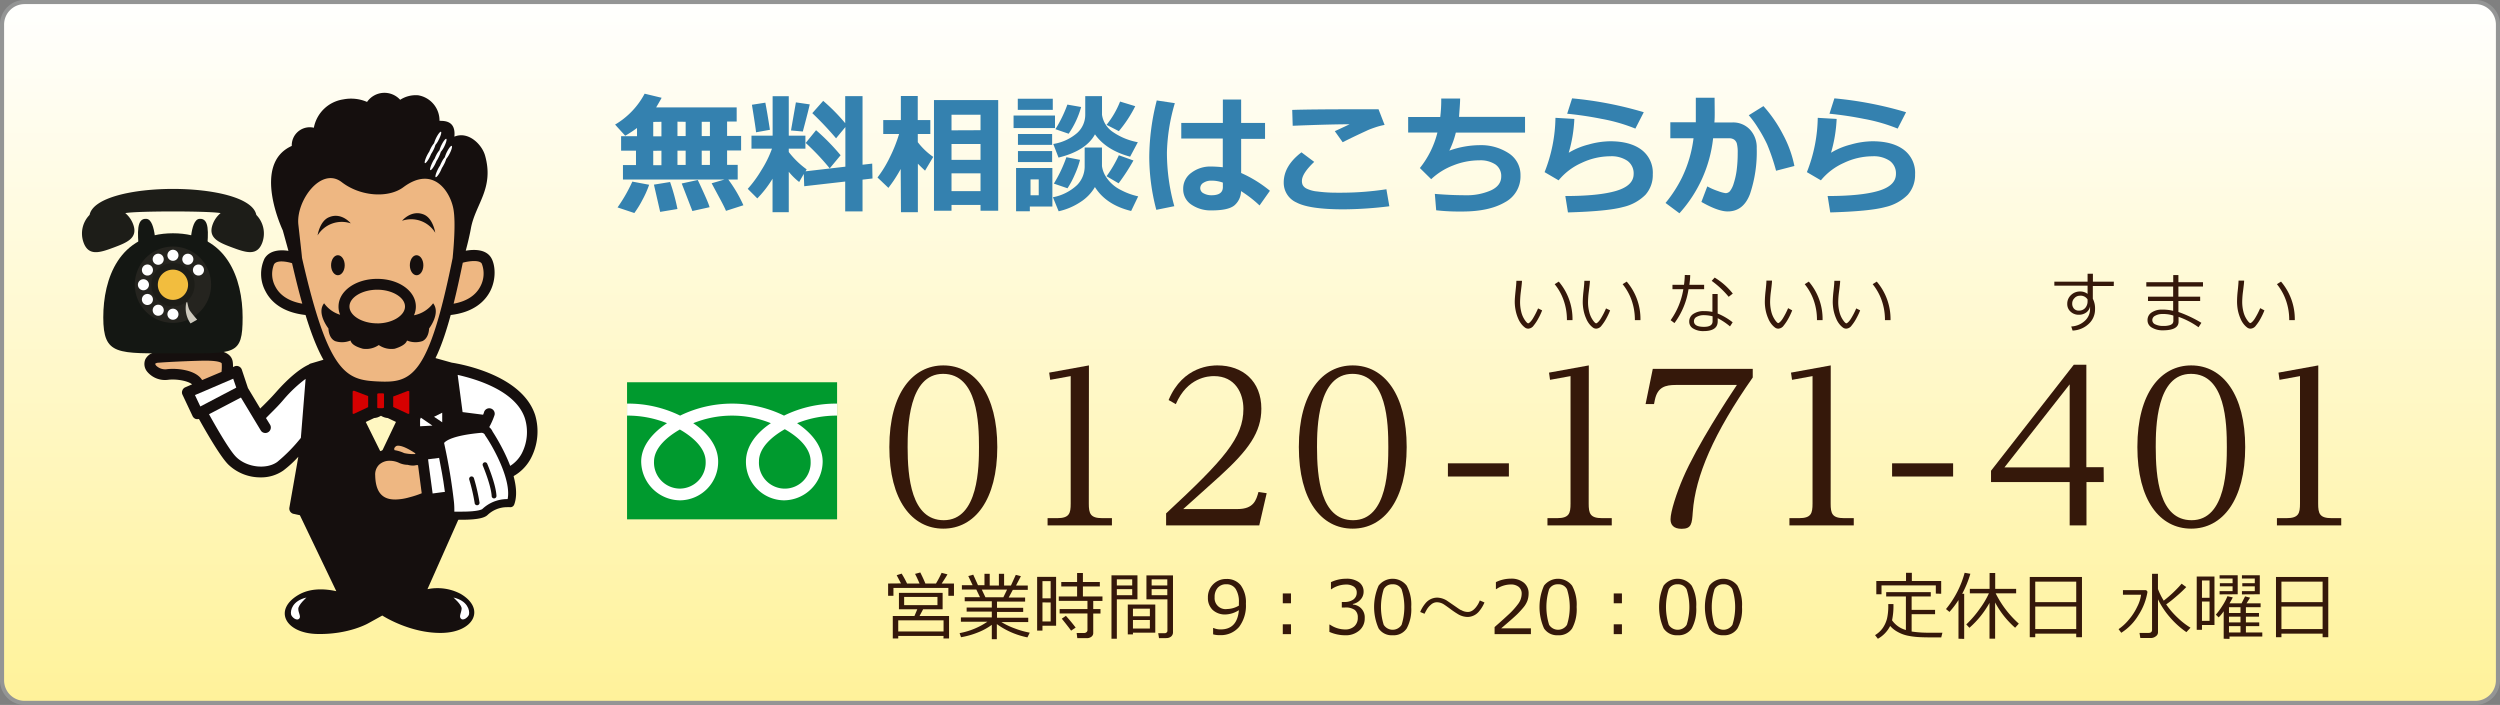 <svg xmlns="http://www.w3.org/2000/svg" xmlns:xlink="http://www.w3.org/1999/xlink" width="610" height="172" viewBox="0 0 610 172"><rect x="0" y="0" width="610" height="172" fill="#808080" stroke="none"/><defs><style>.cls-1{fill:url(#linear-gradient);}.cls-2{fill:#949595;}.cls-3{fill:#3481af;}.cls-4{fill:#fff;}.cls-5{fill:none;}.cls-6{fill:#150f0e;}.cls-7{fill:#eeb782;}.cls-8{fill:#710022;}.cls-9{fill:#d60000;}.cls-10{fill:#141713;}.cls-11{fill:#25241f;}.cls-12{fill:#1d1d18;}.cls-13{fill:#f2bd3e;}.cls-14{fill:#cdc9bd;}.cls-15{fill:#35180a;}.cls-16{fill:#009a2e;}</style><linearGradient id="linear-gradient" x1="305" y1="170.7" x2="305" y2="-0.48" gradientUnits="userSpaceOnUse"><stop offset="0" stop-color="#fff29a"/><stop offset="1" stop-color="#fff"/></linearGradient></defs><g id="レイヤー_1" data-name="レイヤー 1"><rect class="cls-1" x="0.5" y="0.5" width="609" height="171" rx="5.5"/><path class="cls-2" d="M604,1a5,5,0,0,1,5,5V166a5,5,0,0,1-5,5H6a5,5,0,0,1-5-5V6A5,5,0,0,1,6,1H604m0-1H6A6,6,0,0,0,0,6V166a6,6,0,0,0,6,6H604a6,6,0,0,0,6-6V6a6,6,0,0,0-6-6Z"/><path class="cls-3" d="M181.39,50.08l-4.25,1.37c-.29-.71-.87-1.86-1.75-3.47l-1.75-3.26,3.16-.92H152V40.28h3.18V36.77h-3.63V33.23h3.88v-2a27.83,27.83,0,0,1-2.88,1.89l-2.47-2.72a19.19,19.19,0,0,0,7.21-7.54l4.15,1c-.29.54-.74,1.33-1.34,2.35h19.65v3.45h-2.34v3.51h3.42v3.54h-3.42v3.51H180V43.8H177.7A33.26,33.26,0,0,1,181.39,50.08Zm-23-5a23.84,23.84,0,0,1-1.61,3.64,24.61,24.61,0,0,1-2,3.26l-4.1-1.37a38,38,0,0,0,3.61-6.3Zm1-15.33v3.51h2V29.72Zm0,7.05v3.51h2V36.77ZM165.3,51l-4.22.7-1.52-6.65,3.94-.64A50,50,0,0,1,165.3,51Zm0-21.31v3.51h2V29.72Zm0,10.56h2V36.77h-2Zm7.87,10.3-4.23.94-2.6-6.72,3.91-.85c.32.63.84,1.75,1.57,3.37S173,50,173.14,50.58Zm-1.95-17.35h2V29.72h-2Zm0,7.05h2V36.77h-2Z"/><path class="cls-3" d="M188.5,43.61a26.39,26.39,0,0,1-3.72,4.8l-2.33-2.33a29.09,29.09,0,0,0,3.3-4.51,26.17,26.17,0,0,0,2.61-5.29h-5V33.11h5.16V23.48h3.94v9.63h4.06v3.17h-4.06v.81a20.82,20.82,0,0,0,4.37,4.24l-.28.47,9.72-1.13V31L204,33.75a79.13,79.13,0,0,0-5.8-6.14l2.66-3a45.67,45.67,0,0,1,5.37,5.45V23.45h4.23V40.19l2.36-.27.07,3.63-2.43.28v7.75h-4.23V44.3l-10,1.14-.11-3L195,44.41a15.49,15.49,0,0,1-2.54-2.5v9.86H188.5Zm-.64-11.94-3.39.61q0-.55-1-6.72l3.27-.51Q187.22,27.48,187.86,31.67Zm9.72-6.2c-.27,1.21-.84,3.42-1.69,6.62L193,31.83l1.2-6.85Zm7.53,12.41-2.66,3.2a58,58,0,0,0-5.86-6.2l2.53-3.11A52.56,52.56,0,0,1,205.11,37.88Z"/><path class="cls-3" d="M219.77,41.23a33.55,33.55,0,0,1-3,4.61l-2.66-2.53a28.13,28.13,0,0,0,3-4.91,35.76,35.76,0,0,0,2.27-5.71h-3.87V29.3h4.3V23.42h4.12V29.3H227v3.39h-3.06v2a16.6,16.6,0,0,0,3.77,3.59l-2,3.36c-.68-.63-1.26-1.2-1.75-1.7V51.77h-4.12ZM239.25,50h-7.08v1.42h-4.28v-27h15.67v27h-4.31Zm0-18.23V28h-7.08V31.8ZM232.17,39h7.08V35.13h-7.08Zm0,7.64h7.08V42.3h-7.08Z"/><path class="cls-3" d="M257.42,31.25H247.31V28.19h10.11Zm-.64,19.14h-5.5v1.16h-3.36V41h8.86Zm.1-23.58h-8.54V24.09h8.54Zm-.16,8.53h-8.34V32.69h8.34Zm0,4.21h-8.34V36.86h8.34Zm-3.27,8.09V43.77h-2v3.87Zm13.71-2a10.83,10.83,0,0,1-3.62,3.71,15.78,15.78,0,0,1-5.23,2.2l-1.4-3.42a11.83,11.83,0,0,0,5.92-3,6.47,6.47,0,0,0,1.83-4.54V36h4.22v4.52a6.52,6.52,0,0,0,1.28,3.05,9,9,0,0,0,3.39,2.82,16.49,16.49,0,0,0,4.17,1.52L276,51.48Q269.91,50,267.16,45.64Zm0-12.84q-2.18,4-8.88,5.65L257,35.13a11.7,11.7,0,0,0,5.8-2.66,6,6,0,0,0,2-4.52v-4.5h4.09V28a6.11,6.11,0,0,0,2.65,4.2,15.64,15.64,0,0,0,6.09,2.5l-1.88,3.53Q269.91,36.64,267.19,32.8ZM263.53,39a22.33,22.33,0,0,1-1.3,3.64,21.06,21.06,0,0,1-1.76,3.3l-3.33-1.14a32.9,32.9,0,0,0,3.06-6.44Zm.27-12.89a21.75,21.75,0,0,1-3.05,6.52l-3.23-1.11a31.07,31.07,0,0,0,2.92-6Zm13.2-.2A30.64,30.64,0,0,1,273,32l-3-1.54a21.71,21.71,0,0,0,3.3-5.68Zm-.44,13.25a49.75,49.75,0,0,1-3.62,5.57L270,43a30.35,30.35,0,0,0,3-5.12Z"/><path class="cls-3" d="M286.66,25.17a46.34,46.34,0,0,0-1.93,12,48.88,48.88,0,0,0,1.8,13.14l-4.39.89a51,51,0,0,1-1.72-12.92,56.52,56.52,0,0,1,1.83-13.77Zm23.2,21.38-2.53,3.58a29,29,0,0,0-4.52-3.5,4.64,4.64,0,0,1-1.65,3.51q-1.49,1.2-5.54,1.2a8.35,8.35,0,0,1-4.92-1.41,4.46,4.46,0,0,1-2-3.84,4.73,4.73,0,0,1,2-3.94,7.63,7.63,0,0,1,4.76-1.52,27.66,27.66,0,0,1,2.9.18v-7H288.23V30h10.15V24.28h4.46V30h5.83v3.88h-5.83v8.33A30.32,30.32,0,0,1,309.86,46.55Zm-11.48-.89v-1.1a8,8,0,0,0-2.9-.48,3.35,3.35,0,0,0-1.82.51,1.52,1.52,0,0,0-.8,1.32,1.4,1.4,0,0,0,.83,1.27,3.85,3.85,0,0,0,1.93.46Q298.38,47.64,298.38,45.66Z"/><path class="cls-3" d="M339,50.33a94.47,94.47,0,0,1-11.19.75q-8.29,0-11.44-1.66a5.26,5.26,0,0,1-3.14-4.89c0-2.72,1.45-5.17,4.33-7.36l3.11,2.33c-2,1.89-3,3.43-3,4.64a2.35,2.35,0,0,0,.19,1,2.17,2.17,0,0,0,.91.86,7.54,7.54,0,0,0,2.65.72,35.55,35.55,0,0,0,4.88.3h1.14a74.11,74.11,0,0,0,10.84-.84Zm-1.16-19.85a16.92,16.92,0,0,0-2.26.59c-.82.28-1.5.53-2,.77S331,33,327.61,34.7L325.69,32c.39-.16,1.6-.73,3.62-1.68q-4.62,0-13.89.37l-.12-3.87q4.43-.16,16.9-.16l4.16,0Z"/><path class="cls-3" d="M372.11,32.36H355.22a22,22,0,0,1-1.58,4.39A22.62,22.62,0,0,1,361,35.42a12.37,12.37,0,0,1,7.17,2A6.27,6.27,0,0,1,371,42.83a7.13,7.13,0,0,1-3.85,6.55q-3.86,2.23-10.38,2.23h-1.34a47.81,47.81,0,0,1-5-.3l-.33-4q4,.33,7.45.33a14.59,14.59,0,0,0,6.22-1.18c1.69-.78,2.53-1.92,2.53-3.4a3.4,3.4,0,0,0-1.43-2.94,6.7,6.7,0,0,0-3.94-1,17.19,17.19,0,0,0-6.34,1.24,16.39,16.39,0,0,0-5.38,3.36L346.45,41a22.56,22.56,0,0,0,4.28-8.66h-7.14V28.55h7.83a33.94,33.94,0,0,0,.24-4.5l4.61,0c0,1-.12,2.5-.27,4.47h16.11Z"/><path class="cls-3" d="M382.58,51.83l-.64-4q8.16,0,12.41-1.26t4.26-4.12a3.76,3.76,0,0,0-1.52-3.21,6.93,6.93,0,0,0-4.17-1.11,16.46,16.46,0,0,0-7,1.61A15.33,15.33,0,0,0,380.3,44l-3.42-2a37.22,37.22,0,0,0,2.65-13.25l4.61.27a34.61,34.61,0,0,1-1.37,8.25,17.7,17.7,0,0,1,4.82-2,20,20,0,0,1,5.29-.8q4.88,0,7.64,2.07a7,7,0,0,1,2.76,6,7.23,7.23,0,0,1-1.8,5A11.25,11.25,0,0,1,396,50.52Q392.22,51.56,382.58,51.83Zm18.5-24.45-2.05,4A41.63,41.63,0,0,0,390.77,29a84.21,84.21,0,0,0-8.38-1.25l1.2-3.75A89.88,89.88,0,0,1,401.08,27.38Z"/><path class="cls-3" d="M418.39,27.5c0,.66,0,1.45-.08,2.38h4.33A5.62,5.62,0,0,1,427,31.63a6.32,6.32,0,0,1,1.64,4.51A32.14,32.14,0,0,1,427,47.33q-1.61,4.26-5.45,4.26-2.34,0-6.41-2.32l1.44-3.79a15.31,15.31,0,0,0,2.64,1.15,8.6,8.6,0,0,0,1.82.5,1.42,1.42,0,0,0,1.05-.47,5.6,5.6,0,0,0,.93-1.89,18.1,18.1,0,0,0,.73-3.26A32.9,32.9,0,0,0,424,37.3a8.69,8.69,0,0,0-.2-2.24,1.8,1.8,0,0,0-.68-1,2.08,2.08,0,0,0-1.18-.32H418a32.54,32.54,0,0,1-8.22,18.3l-3.39-2.52a31.84,31.84,0,0,0,4-6.17,30.5,30.5,0,0,0,2.83-9.61h-5.66v-3.9h6.22v-6h4.58Zm19.45,13-4.48,1.16a49.94,49.94,0,0,0-2.19-6.46,34.25,34.25,0,0,0-2.22-4,23.46,23.46,0,0,0-2.25-3.08l3.58-2.23a32.8,32.8,0,0,1,4.81,7A27.52,27.52,0,0,1,437.84,40.53Z"/><path class="cls-3" d="M446.58,51.83l-.64-4q8.16,0,12.41-1.26t4.26-4.12a3.76,3.76,0,0,0-1.52-3.21,6.93,6.93,0,0,0-4.17-1.11,16.46,16.46,0,0,0-7,1.61A15.33,15.33,0,0,0,444.3,44l-3.42-2a37.22,37.22,0,0,0,2.65-13.25l4.61.27a34.61,34.61,0,0,1-1.37,8.25,17.7,17.7,0,0,1,4.82-2,20,20,0,0,1,5.29-.8q4.88,0,7.64,2.07a7,7,0,0,1,2.76,6,7.23,7.23,0,0,1-1.8,5A11.25,11.25,0,0,1,460,50.52Q456.22,51.56,446.58,51.83Zm18.5-24.45-2.05,4A41.63,41.63,0,0,0,454.77,29a84.21,84.21,0,0,0-8.38-1.25l1.2-3.75A89.88,89.88,0,0,1,465.08,27.38Z"/><path class="cls-4" d="M109.68,89.75s16.54,2.25,19.63,12c1.55,4.83.11,12.43-6.91,14.28s-3.22,2.09-12.91,1.08l-1.59-5.91h0l1,0"/><polygon class="cls-5" points="113.2 103.28 113.5 105.68 116.03 103.66 113.2 103.28"/><path class="cls-5" d="M92.31,119.27c.76,0,1.51,0,2.25,0-.48-.84-.93-1.64-1.33-2.36C93,117.65,92.66,118.44,92.31,119.27Z"/><path class="cls-5" d="M111.63,91.47l1.2,9.08,5,.64a3.82,3.82,0,0,0,.21-.53,1.33,1.33,0,0,1,2.6.58,17.31,17.31,0,0,1-1.92,4c-.84,1.49-2.79,2.76-4.76,3.76l1,7.28a6.47,6.47,0,0,0,3.4-.42c.81-.27,1.92-.65,3.75-1.13a8.09,8.09,0,0,0,5.22-4,11.34,11.34,0,0,0,.77-8.57C125.86,95.29,116,92.42,111.63,91.47Z"/><path class="cls-6" d="M130.59,101.32c-3.1-9.68-17.72-12.43-20.35-12.83l-4.85-1.36a1.33,1.33,0,0,0-1.57.69L93,110.54,81.86,88.06a1.31,1.31,0,0,0-1.56-.69L75.81,88.7a1,1,0,0,0-.44.25c-2.21,1-5,3.31-8.05,6.77-1.2,1.36-2.12,2.27-2.93,3.08-.29.29-.59.56-.89.88l-3-5L59,90.18a1.34,1.34,0,0,0-.73-.78,1.27,1.27,0,0,0-1.06,0l-.36.16a7.5,7.5,0,0,0-.06-1.26c-.41-2.94-4.59-2.93-6.62-2.93H50c-1.9,0-8.42.29-11.53.54a3.29,3.29,0,0,0-3,1.75,2.93,2.93,0,0,0,.42,3,5.66,5.66,0,0,0,5.22,2c2-.22,4.73.26,5.76,1.12l-1.64.71a1.33,1.33,0,0,0-.73.76,1.28,1.28,0,0,0,0,1l2.49,5.28a1.38,1.38,0,0,0,.78.7,1.68,1.68,0,0,0,.77,0c1.47,2.63,5.12,9.08,7.16,11.11a11.25,11.25,0,0,0,7.87,3.14,9.44,9.44,0,0,0,5.53-1.65,27.49,27.49,0,0,0,3.69-3.38l-2.18,12.41a1.33,1.33,0,0,0,1,1.52c.08,0,.66.15,1.56.33l8.89,18.54c-2.92-.64-6.37-.77-9.22.89-6.21,3.64-3.29,9.37,4.53,9.55s12.62-2.68,12.62-2.68l3.29-1.82s6.73,4.4,14.56,4.24,10.73-5.92,4.53-9.54a12.1,12.1,0,0,0-8.07-1.13l8-18c1.44-.43,2.45-.78,2.56-.82a1.34,1.34,0,0,0,.88-1.43l-.6-4.56h.8a8.16,8.16,0,0,0,3.1-.62c.76-.25,1.81-.61,3.55-1.08a10.76,10.76,0,0,0,6.88-5.3A14.1,14.1,0,0,0,130.59,101.32Z"/><path class="cls-7" d="M40.85,90.07a3.16,3.16,0,0,1-2.66-.77,1.11,1.11,0,0,1-.33-.54,1.39,1.39,0,0,1,.85-.26C41.94,88.24,48.4,88,50,88h.1c3.89,0,4,.68,4,.68a11.35,11.35,0,0,1-.05,2.06l-4.73,2C47.78,90.19,43.07,89.82,40.85,90.07Z"/><polygon class="cls-4" points="47.57 96.4 47.72 96.33 50.2 95.28 53.92 93.68 56.56 92.55 56.9 92.4 57.65 94.58 48.88 99.18 47.57 96.4"/><path class="cls-4" d="M73.41,106.85a39.55,39.55,0,0,1-5.78,5.88c-2.68,1.89-7.43,1.32-10-1.22C56,109.92,52.73,104.2,51,101.07L58.79,97,63.61,105a1.3,1.3,0,0,0,1.14.65,1.25,1.25,0,0,0,.68-.19,1.34,1.34,0,0,0,.47-1.83l-1-1.62c.45-.47.88-.9,1.35-1.37.83-.83,1.79-1.77,3-3.2a33,33,0,0,1,5.32-5Z"/><path class="cls-6" d="M93.23,116.93c.4.72.85,1.52,1.33,2.36-.74,0-1.49,0-2.25,0C92.66,118.44,93,117.65,93.23,116.93Z"/><polygon class="cls-6" points="113.2 103.28 116.03 103.66 113.5 105.68 113.2 103.28"/><path class="cls-4" d="M127.28,110.7a8.09,8.09,0,0,1-5.22,4c-1.83.48-2.94.86-3.75,1.13a6.47,6.47,0,0,1-3.4.42L114,109c2-1,3.92-2.27,4.76-3.76a17.31,17.31,0,0,0,1.92-4,1.33,1.33,0,0,0-2.6-.58,3.82,3.82,0,0,1-.21.53l-5-.64-1.2-9.08c4.4,1,14.23,3.82,16.42,10.66A11.34,11.34,0,0,1,127.28,110.7Z"/><polygon class="cls-4" points="102.5 104.01 105.51 103.85 102.5 101.78 102.5 104.01"/><path class="cls-4" d="M107.74,102.93a1,1,0,0,1,.16.12V100.7l-2,1Z"/><path class="cls-5" d="M99.61,101a.51.51,0,0,0,.28-.17l0-5.37a1,1,0,0,0-.31-.13l-3.62,1.38V99.3Z"/><path class="cls-5" d="M86.35,95.37a.5.5,0,0,0-.33.2l0,5.37h0a1.3,1.3,0,0,0,.26.1l3.51-1.66V96.69Z"/><path class="cls-8" d="M93,94.58a3.51,3.51,0,0,1,1.6-.55,2.84,2.84,0,0,0-1.27-.31h-.85a2.69,2.69,0,0,0-1.23.3h0A3.73,3.73,0,0,1,93,94.58Z"/><path class="cls-5" d="M110.45,109.94l1.44,11a1.3,1.3,0,0,1-.26,1,1.37,1.37,0,0,1-.83.5c.07.91.11,1.73.1,2.41.49,0,1.13,0,1.82,0,4.23,0,4.93-.61,5-.63a8.82,8.82,0,0,1,6.18-2.43c1-4.64-3.47-12.63-5.35-15.46a.56.56,0,0,1-.11-.2.93.93,0,0,0-.89-.55h-.1c-6.78.62-8.56,1.91-9,2.47,0,.21.11.49.17.8l.38,0A1.35,1.35,0,0,1,110.45,109.94Z"/><path class="cls-5" d="M105.56,120.41l3-.39c-.37-2.67-.92-5.75-1.42-8.3l-2.69.35Z"/><path class="cls-5" d="M106.78,115.21c-.15-.89-.93-1.31-2.13-1.54l.7,5.17A3.53,3.53,0,0,0,106.78,115.21Z"/><path class="cls-5" d="M96.32,109.84a8.65,8.65,0,0,1,2.32.71,9.91,9.91,0,0,0,2.67.24h.06a1.49,1.49,0,0,1,0-.18c-.92-.63-2.93-1.86-4.17-1.86a1,1,0,0,0-.51.11c-.46.35-.44.58-.43.68A1,1,0,0,0,96.32,109.84Z"/><path class="cls-5" d="M101.52,113.45a2.69,2.69,0,0,1-.81.11h0a5,5,0,0,1-1.26-.18,5.36,5.36,0,0,1-2-.43,5.39,5.39,0,0,0-2.33-.56,3.72,3.72,0,0,0-2.69,1,3.35,3.35,0,0,0-.91,2.56c.1,5.28,2.87,5.89,4.93,5.89h0a13.11,13.11,0,0,0,3.32-.51,23.91,23.91,0,0,0,3.06-1.05l-.9-6.87Z"/><path class="cls-5" d="M108.56,120c0-.22-.06-.44-.1-.65-.18.24-.38.49-.58.73Z"/><path class="cls-5" d="M118.4,106.12a.93.93,0,0,0-.89-.55h-.1c-6.78.62-8.56,1.91-9,2.47,0,.21.11.49.17.8a136.6,136.6,0,0,1,2.23,13.55c.07.91.11,1.73.1,2.41.49,0,1.13,0,1.82,0,4.23,0,4.93-.61,5-.63a8.82,8.82,0,0,1,6.18-2.43c1-4.64-3.47-12.63-5.35-15.46A.56.56,0,0,1,118.4,106.12Z"/><path class="cls-4" d="M112.38,150.84c.6.85,1.92-.29,2.06-.93.21-1-.37-3.35-3.8-4.11,0,0,2.07,1.77,2,2.73S112,150.32,112.38,150.84Z"/><path class="cls-4" d="M73.08,150.85c-.59.86-1.93-.27-2.06-.93-.21-1,.34-3.34,3.76-4.12,0,0-2,1.77-2,2.75S73.44,150.32,73.08,150.85Z"/><path class="cls-6" d="M119.86,62.93c-1.27-2.15-4.15-2.11-6.22-1.76.41-1.5.94-3.66,1.27-5.5C116,49.8,120.6,46,118.37,38c-.77-2.78-4.11-6.07-7.5-4.66.38-3.87-2.36-3.85-3.63-3.86a6.24,6.24,0,0,0-5.2-6.23,7,7,0,0,0-4.4,1.1,5.17,5.17,0,0,0-8.08.52,9.85,9.85,0,0,0-5.79-.62,8.59,8.59,0,0,0-7.19,6.92,4.12,4.12,0,0,0-1-.12,4.4,4.4,0,0,0-4.39,4.41v.15C61.29,40.05,69,56.21,69,56.21l1.38,5c-2.09-.33-4.63-.14-5.84,1.89a8.84,8.84,0,0,0,.26,8c1.19,2.31,3.85,5.1,9.75,5.76C79.25,92.2,83.74,95.33,92,95.73c.54,0,1,0,1.56,0,7.94,0,12.22-3.43,16.41-18.87,5.78-.67,8.42-3.48,9.62-5.78C121.12,68.13,120.88,64.66,119.86,62.93Z"/><path class="cls-7" d="M67.19,69.93a6.34,6.34,0,0,1-.33-5.43c.71-1.2,3.45-.58,4.4-.28.86,3.7,1.67,7,2.5,9.88C70.58,73.54,68.33,72.12,67.19,69.93Z"/><path class="cls-7" d="M92.12,93.07c-7.65-.36-12-1.87-18.44-30.19a.21.21,0,0,0,0-.07c-.13-1.44-.44-4.06-.88-8-.62-5.77,5.56-14.27,10.59-10.36C88,48,94.83,48.37,98.42,45.68c7.44-5.54,11.62,1.35,12.26,5.59.52,3.3,0,9.23-.24,11.7C104.51,92.34,100.29,93.47,92.12,93.07Z"/><path class="cls-7" d="M117.2,69.9c-1.14,2.2-3.38,3.64-6.52,4.2.74-2.95,1.47-6.28,2.24-10,1.81-.49,4.12-.66,4.63.22A6.68,6.68,0,0,1,117.2,69.9Z"/><path class="cls-6" d="M120.19,105.3a2.8,2.8,0,0,0-2.86-1.68h-.11c-6.38.58-9.91,1.85-10.76,3.87a.92.92,0,0,0,0,.59c0,.31.13.65.22,1l-3.85.51a1,1,0,0,0-.28.07l-.09-.1c-.32-.24-3.17-2.31-5.25-2.31a2.29,2.29,0,0,0-1.35.4,2.14,2.14,0,0,0-1,2s0,0,0,0a6.36,6.36,0,0,0-4.23,1.81A6.13,6.13,0,0,0,88.88,116c.16,7.39,4.83,8.5,7.6,8.5h0a15.43,15.43,0,0,0,4-.6,22,22,0,0,0,3-1,1.31,1.31,0,0,0,.86.32.62.62,0,0,0,.19,0l4.26-.56a12,12,0,0,1,0,2.89,1,1,0,0,0,.89,1.18c.06,0,1.35.09,3,.09,4.53,0,5.77-.66,6.3-1.18a6.94,6.94,0,0,1,4.76-1.89,4.72,4.72,0,0,1,.65,0,1,1,0,0,0,1.08-.65C127.73,117,120.93,106.45,120.19,105.3Z"/><path class="cls-7" d="M96.65,108.86a1,1,0,0,1,.51-.11c1.24,0,3.25,1.23,4.17,1.86a1.49,1.49,0,0,0,0,.18h-.06a9.91,9.91,0,0,1-2.67-.24,8.65,8.65,0,0,0-2.32-.71,1,1,0,0,1-.1-.3C96.21,109.44,96.19,109.21,96.65,108.86Z"/><path class="cls-7" d="M99.8,121.37a13.11,13.11,0,0,1-3.32.51h0c-2.06,0-4.83-.61-4.93-5.89a3.35,3.35,0,0,1,.91-2.56,3.72,3.72,0,0,1,2.69-1,5.39,5.39,0,0,1,2.33.56,5.36,5.36,0,0,0,2,.43,5,5,0,0,0,1.26.18h0a2.69,2.69,0,0,0,.81-.11H102l.9,6.87A23.91,23.91,0,0,1,99.8,121.37Z"/><path class="cls-4" d="M107.88,120.1l-2.32.31-.21-1.57-.7-5.17-.2-1.6,2.69-.35c.46,2.34,1,5.14,1.32,7.65,0,.21.08.43.1.65Z"/><path class="cls-4" d="M123.86,121.78a8.82,8.82,0,0,0-6.18,2.43s-.73.63-5,.63c-.69,0-1.33,0-1.82,0,0-.68,0-1.5-.1-2.41a136.6,136.6,0,0,0-2.23-13.55c-.06-.31-.13-.59-.17-.8.45-.56,2.23-1.85,9-2.47h.1a.93.93,0,0,1,.89.55.56.56,0,0,0,.11.2C120.39,109.15,124.81,117.14,123.86,121.78Z"/><path class="cls-6" d="M118.12,112.84a.59.59,0,0,0-.31.78s2,4.72,2.16,7.44a.58.58,0,0,0,.6.55h0a.59.59,0,0,0,.57-.63c-.17-2.93-2.18-7.63-2.26-7.83A.58.58,0,0,0,118.12,112.84Z"/><path class="cls-6" d="M114.9,116.27a.61.61,0,0,0-.4.76,44.2,44.2,0,0,1,1.31,5.66.6.6,0,0,0,.6.59h0a.6.6,0,0,0,.6-.6,45.19,45.19,0,0,0-1.37-6A.61.61,0,0,0,114.9,116.27Z"/><path class="cls-4" d="M107.63,32.18c-.16-.18-.66.42-1.14,1.33a7.66,7.66,0,0,0-.57,1.43,5.84,5.84,0,0,0-.78,1.17,7.88,7.88,0,0,0-.39.87,7.66,7.66,0,0,0-.48.8c-.47.92-.75,1.82-.61,2s.65-.41,1.13-1.32c.16-.32.29-.62.4-.89a6.87,6.87,0,0,0,.47-.79,6.59,6.59,0,0,0,.58-1.43A4.81,4.81,0,0,0,107,34.2C107.49,33.27,107.77,32.37,107.63,32.18Z"/><path class="cls-4" d="M108.92,33.91c-.13-.2-.65.4-1.12,1.32a7.16,7.16,0,0,0-.57,1.43,5.44,5.44,0,0,0-.78,1.17,8.21,8.21,0,0,0-.39.88,5.32,5.32,0,0,0-.48.78c-.47.94-.75,1.83-.6,2s.65-.41,1.13-1.33c.16-.31.28-.61.4-.89a5.52,5.52,0,0,0,.46-.79,7.46,7.46,0,0,0,.58-1.42,5.71,5.71,0,0,0,.78-1.16C108.79,35,109.07,34.09,108.92,33.91Z"/><path class="cls-4" d="M110.24,35.62c-.13-.19-.64.4-1.13,1.33a7.45,7.45,0,0,0-.57,1.42,5.22,5.22,0,0,0-.77,1.17,8.46,8.46,0,0,0-.41.89,5.94,5.94,0,0,0-.47.78c-.48.93-.75,1.83-.61,2s.66-.41,1.14-1.33c.16-.31.29-.62.4-.89a6.65,6.65,0,0,0,.46-.79,6.59,6.59,0,0,0,.59-1.41,7.14,7.14,0,0,0,.77-1.17C110.13,36.71,110.4,35.81,110.24,35.62Z"/><path class="cls-6" d="M103.3,64.72c0-1.34-.74-2.45-1.66-2.45S100,63.38,100,64.72s.74,2.44,1.66,2.44S103.3,66.06,103.3,64.72Z"/><path class="cls-6" d="M80.78,64.72c0-1.34.74-2.45,1.66-2.45s1.67,1.11,1.67,2.45-.76,2.44-1.67,2.44S80.78,66.06,80.78,64.72Z"/><path class="cls-6" d="M105.68,74A7.61,7.61,0,0,1,101,76.93a5,5,0,0,0,.47-2.13c0-3.79-4.14-6.76-9.43-6.76s-9.44,3-9.44,6.76a5,5,0,0,0,.39,2A7.5,7.5,0,0,1,79.08,74c-1.92,2.4,1.06,6.15,1.06,6.15s0,2.32,1.62,3.08a5.45,5.45,0,0,0,3.77-.14c.26,1,1.53,1.59,3,2a5.45,5.45,0,0,0,3.89-.9,5.45,5.45,0,0,0,3.89.9c1.43-.44,2.7-1.08,3-2a5.43,5.43,0,0,0,3.76.14c1.62-.76,1.63-3.08,1.63-3.08S107.6,76.41,105.68,74Zm-13.63,4.9c-3.68,0-6.78-1.88-6.78-4.11s3.1-4.1,6.78-4.1,6.77,1.89,6.77,4.1S95.72,78.91,92.05,78.91Z"/><path class="cls-6" d="M103.4,52.34c2.28.93,2.8,4.45,2.8,4.45a6.88,6.88,0,0,0-8.1-2.92S100.35,51.1,103.4,52.34Z"/><path class="cls-6" d="M80.29,53c-2.29.92-2.8,4.44-2.8,4.44a6.92,6.92,0,0,1,8.1-2.94S83.34,51.71,80.29,53Z"/><path class="cls-6" d="M99.35,92.35a1.24,1.24,0,0,0-.54.11L94.69,94h-.13a3.51,3.51,0,0,0-1.6.55A3.73,3.73,0,0,0,91.23,94h0l-4.1-1.56a1.37,1.37,0,0,0-.54-.11A3.37,3.37,0,0,0,83,95.5v5.44a3.37,3.37,0,0,0,3.55,3.15,1.43,1.43,0,0,0,.64-.15L91.29,102a3.7,3.7,0,0,0,.89-.18,5.62,5.62,0,0,0,.78-.37,3.8,3.8,0,0,0,.73.35,3.6,3.6,0,0,0,.92.2l4.09,1.94a1.44,1.44,0,0,0,.65.15,3.36,3.36,0,0,0,3.53-3.15V95.5A3.36,3.36,0,0,0,99.35,92.35Z"/><path class="cls-9" d="M86.3,101a1.3,1.3,0,0,1-.26-.1h0l0-5.37a.5.5,0,0,1,.33-.2l3.46,1.32v2.69Z"/><path class="cls-9" d="M92.44,99.6a.79.79,0,0,1-.39-.11l0-3.38a.64.64,0,0,1,.41-.13h.85a.62.62,0,0,1,.39.1v3.36s-.15.16-.4.16Z"/><path class="cls-9" d="M99.61,101,95.94,99.3V96.75l3.62-1.38a1,1,0,0,1,.31.13l0,5.37A.51.51,0,0,1,99.61,101Z"/><path class="cls-10" d="M59.2,77.44c0,9.39-1.81,8.77-16.19,8.77s-17.81.62-17.81-8.77S29,56.92,42.2,56.92,59.2,68.05,59.2,77.44Z"/><path class="cls-10" d="M33.92,61.1c-.41-4.46-.61-7.9,1.82-7.7S38,61.5,38,61.5"/><path class="cls-10" d="M50.48,61.1c.4-4.46.61-7.9-1.82-7.7s-2.23,8.1-2.23,8.1"/><path class="cls-11" d="M51.51,69.48a9.31,9.31,0,1,1-9.31-9.32A9.31,9.31,0,0,1,51.51,69.48Z"/><path class="cls-12" d="M47.49,69.48a5.29,5.29,0,1,1-5.29-5.29A5.29,5.29,0,0,1,47.49,69.48Z"/><path class="cls-13" d="M45.89,69.48a3.69,3.69,0,1,1-3.69-3.69A3.69,3.69,0,0,1,45.89,69.48Z"/><path class="cls-4" d="M43.55,62.29a1.35,1.35,0,1,1-1.35-1.35A1.35,1.35,0,0,1,43.55,62.29Z"/><path class="cls-4" d="M43.55,76.67a1.35,1.35,0,1,1-1.35-1.35A1.36,1.36,0,0,1,43.55,76.67Z"/><path class="cls-4" d="M35,70.83a1.35,1.35,0,1,1,1.35-1.35A1.36,1.36,0,0,1,35,70.83Z"/><path class="cls-4" d="M39.77,62.58a1.35,1.35,0,1,1-1.84-.49A1.33,1.33,0,0,1,39.77,62.58Z"/><path class="cls-4" d="M49.1,67.06a1.36,1.36,0,0,1-1.85-.5,1.35,1.35,0,1,1,1.85.5Z"/><path class="cls-4" d="M36.65,74.24a1.35,1.35,0,1,1,.49-1.84A1.35,1.35,0,0,1,36.65,74.24Z"/><path class="cls-4" d="M36.65,64.72a1.35,1.35,0,1,1-1.84.49A1.34,1.34,0,0,1,36.65,64.72Z"/><path class="cls-4" d="M47,63.93a1.35,1.35,0,0,1-2.34-1.35,1.35,1.35,0,0,1,1.85-.49A1.34,1.34,0,0,1,47,63.93Z"/><path class="cls-4" d="M39.77,76.38a1.35,1.35,0,1,1-.49-1.85A1.34,1.34,0,0,1,39.77,76.38Z"/><path class="cls-14" d="M46.49,78.92a6.39,6.39,0,0,1-1.08-4.86c.4-1.21.27.81.94,1.76S48.11,78,48.11,78Z"/><path class="cls-12" d="M62.54,52.44c-1.66-8.46-39-8.46-40.68,0a6.46,6.46,0,0,0-1.45,6.79c1.24,3.33,4,2.41,7.32,1.17s6-2.34,4.76-5.68A6.49,6.49,0,0,0,30.57,52c2.86-.54,20.4-.54,23.26,0a6.4,6.4,0,0,0-1.92,2.71c-1.25,3.34,1.43,4.44,4.76,5.68s6.08,2.16,7.32-1.17A6.48,6.48,0,0,0,62.54,52.44Z"/><path class="cls-15" d="M219.84,142.35l-1.05-2,1.21-.39a23.29,23.29,0,0,1,1.32,2.42h3.05c-.46-1.07-.83-1.85-1.1-2.35l1.28-.35c.6,1.19,1,2.09,1.24,2.7h2.59a26.6,26.6,0,0,0,1.37-2.61l1.43.37c-.26.48-.73,1.23-1.41,2.24h3v3h-1.37v-1.92H218v1.92h-1.3v-3Zm10.39,12.82H219.17v.62h-1.33V150.3h5.29l.69-1.64h-4.48v-4H230v4h-4.76l-.87,1.64h7.2v5.49h-1.37Zm-11.06-1.09h11.06v-2.72H219.17Zm9.57-8.43h-8.13v2h8.13Z"/><path class="cls-15" d="M234.49,155.48l-.35-1a17.73,17.73,0,0,0,6.77-2.77h-6.45v-1.06H242v-1.42h-6.14v-1H242v-1.52h-6.61v-1h3.72l-.89-1.87H234.7v-1.05h2.62l-1.06-2.24,1.21-.33,1.16,2.57h1.58V140h1.28v2.87h2.24V140H245v2.87h1.67l1.18-2.6,1.25.32-1.19,2.28h2.87v1.05h-3.65l-1,1.87h4v1h-6.86v1.52h6.39v1h-6.39v1.42h7.62v1.06h-6.54a18,18,0,0,0,3.21,1.53,20.59,20.59,0,0,0,3.7,1.05l-.57,1.15a19.13,19.13,0,0,1-7.46-3.24v3.68H242v-3.5a14.88,14.88,0,0,1-3.38,1.85A19.93,19.93,0,0,1,234.49,155.48Zm5.07-11.61.89,1.87h4.37l.9-1.87Z"/><path class="cls-15" d="M254.36,152.68v1.18h-1.3V140.75h4.63v11.93Zm2-10.88h-2V146h2Zm-2,5.19v4.65h2V147Zm10.76,8.72h-2.26l-.16-1.26h1.85a.81.81,0,0,0,.55-.21.61.61,0,0,0,.24-.47v-4.08h-6.79v-1.08h6.79v-2h-7v-1.08h4.47v-2.44h-3.86V142h3.86v-2.19h1.42V142h4.13v1.1h-4.13v2.44H269v1.08h-2.25v2h1.77v1.08h-1.77v4.69a1.12,1.12,0,0,1-.49,1A1.8,1.8,0,0,1,265.12,155.71Zm-3.77-1.83c-.44-.62-1.2-1.59-2.27-2.92l1-.7c.8.89,1.6,1.84,2.38,2.87Z"/><path class="cls-15" d="M272.51,146.23v9.62H271.2V140.38h6.34v5.85Zm0-3.37h3.75v-1.51h-3.75Zm3.75.89h-3.75v1.48h3.75Zm.18,10.62v.42h-1.26V147.5h6.71v6.87Zm4.13-4v-1.86h-4.13v1.86Zm-4.13,3h4.13v-2.09h-4.13Zm8.1,2.33H282.8l-.2-1.2h1.63a.61.61,0,0,0,.43-.18.53.53,0,0,0,.19-.4v-7.68h-5.12v-5.85h6.48v13.84a1.33,1.33,0,0,1-.46,1.08A1.8,1.8,0,0,1,284.54,155.69ZM281,142.86h3.82v-1.51H281Zm3.82.89H281v1.48h3.82Z"/><path class="cls-15" d="M296,154.78v-1.55h.11a4,4,0,0,0,1.72.35c2.71,0,4.19-1.57,4.46-4.7a6.4,6.4,0,0,1-3.23,1.05,4.41,4.41,0,0,1-3.17-1.11,4,4,0,0,1-1.16-3,4.41,4.41,0,0,1,4.53-4.55,4.28,4.28,0,0,1,3.47,1.52A7,7,0,0,1,304,147.3a8.65,8.65,0,0,1-1.66,5.67,5.84,5.84,0,0,1-4.77,2A5.14,5.14,0,0,1,296,154.78Zm6.29-7,0-.78a5.79,5.79,0,0,0-.79-3.3,2.62,2.62,0,0,0-2.29-1.14,2.66,2.66,0,0,0-2.07.84,3.3,3.3,0,0,0-.77,2.31,2.68,2.68,0,0,0,3.07,2.89A5.76,5.76,0,0,0,302.28,147.77Z"/><path class="cls-15" d="M315,147.2h-2v-2.4h2Zm0,7.53h-2v-2.4h2Z"/><path class="cls-15" d="M324.37,154.18v-1.77h.14a6.66,6.66,0,0,0,3.69,1.18,3.26,3.26,0,0,0,2.26-.77,2.74,2.74,0,0,0,.84-2.13,2.26,2.26,0,0,0-.73-1.86,3.81,3.81,0,0,0-2.39-.6h-.78v-1.35h.6a3.6,3.6,0,0,0,2.23-.61,2,2,0,0,0,.81-1.7,1.68,1.68,0,0,0-.71-1.44,3.34,3.34,0,0,0-1.94-.5,6.44,6.44,0,0,0-3.55,1.15h-.09v-1.73a8.5,8.5,0,0,1,3.68-.84,5.13,5.13,0,0,1,3.17.86,2.75,2.75,0,0,1,1.12,2.31,2.8,2.8,0,0,1-.75,1.92,3.31,3.31,0,0,1-1.87,1.07v.14a3.1,3.1,0,0,1,2.89,3.33,3.81,3.81,0,0,1-1.32,3,5,5,0,0,1-3.42,1.17A9.55,9.55,0,0,1,324.37,154.18Z"/><path class="cls-15" d="M339.81,155a3.81,3.81,0,0,1-3.43-1.67,12.91,12.91,0,0,1,0-10.43,4.33,4.33,0,0,1,6.85,0,9.64,9.64,0,0,1,1.11,5.2,9.77,9.77,0,0,1-1.1,5.23A3.81,3.81,0,0,1,339.81,155Zm0-12.43a2.31,2.31,0,0,0-2.18,1.19,14.46,14.46,0,0,0,0,8.7,2.58,2.58,0,0,0,4.36,0,14.39,14.39,0,0,0,0-8.68A2.29,2.29,0,0,0,339.81,142.57Z"/><path class="cls-15" d="M362.21,147a8.26,8.26,0,0,1-1.27,2.11,3.71,3.71,0,0,1-2.8,1.43,4.74,4.74,0,0,1-2.21-.58,21,21,0,0,1-2.12-1.43c-.87-.64-1.4-1-1.6-1.12a3.27,3.27,0,0,0-1.65-.46,2.2,2.2,0,0,0-1.4.58,4.53,4.53,0,0,0-1.1,1.33c-.21.37-.37.67-.47.9l-1.06-.43a7.9,7.9,0,0,1,1.25-2.09,3.74,3.74,0,0,1,2.83-1.42,4.67,4.67,0,0,1,2.4.71l1.94,1.33c.88.61,1.41,1,1.58,1a3.3,3.3,0,0,0,1.61.46c.92,0,1.75-.63,2.5-1.89a5.3,5.3,0,0,0,.43-.92Z"/><path class="cls-15" d="M373.54,154.73h-8.86V153c.93-.81,2-1.75,3.16-2.83a18.36,18.36,0,0,0,2.6-2.83,4.22,4.22,0,0,0,.85-2.44,2.09,2.09,0,0,0-.71-1.69,3,3,0,0,0-1.95-.6,6.4,6.4,0,0,0-3.54,1.14H365v-1.71a8.4,8.4,0,0,1,3.68-.85,4.78,4.78,0,0,1,3.15,1,3.28,3.28,0,0,1,1.15,2.65,5.22,5.22,0,0,1-.29,1.72,5.64,5.64,0,0,1-.92,1.59c-.42.51-.91,1.06-1.49,1.64s-1.92,1.76-4,3.53h7.26Z"/><path class="cls-15" d="M380.17,155a3.81,3.81,0,0,1-3.43-1.67,12.91,12.91,0,0,1,0-10.43,4.33,4.33,0,0,1,6.85,0,9.64,9.64,0,0,1,1.11,5.2,9.77,9.77,0,0,1-1.1,5.23A3.82,3.82,0,0,1,380.17,155Zm0-12.43a2.31,2.31,0,0,0-2.18,1.19,14.46,14.46,0,0,0,0,8.7,2.58,2.58,0,0,0,4.36,0,14.39,14.39,0,0,0,0-8.68A2.29,2.29,0,0,0,380.17,142.57Z"/><path class="cls-15" d="M395.75,147.2h-2v-2.4h2Zm0,7.53h-2v-2.4h2Z"/><path class="cls-15" d="M409.35,155a3.81,3.81,0,0,1-3.43-1.67,12.91,12.91,0,0,1,0-10.43,4.33,4.33,0,0,1,6.85,0,9.64,9.64,0,0,1,1.11,5.2,9.77,9.77,0,0,1-1.1,5.23A3.82,3.82,0,0,1,409.35,155Zm0-12.43a2.31,2.31,0,0,0-2.18,1.19,14.46,14.46,0,0,0,0,8.7,2.58,2.58,0,0,0,4.36,0,14.39,14.39,0,0,0,0-8.68A2.29,2.29,0,0,0,409.35,142.57Z"/><path class="cls-15" d="M420.53,155a3.84,3.84,0,0,1-3.44-1.67,13,13,0,0,1,0-10.43,4.33,4.33,0,0,1,6.85,0,9.64,9.64,0,0,1,1.11,5.2,9.77,9.77,0,0,1-1.1,5.23A3.82,3.82,0,0,1,420.53,155Zm0-12.43a2.31,2.31,0,0,0-2.18,1.19,14.25,14.25,0,0,0,0,8.7,2.58,2.58,0,0,0,4.36,0,14.39,14.39,0,0,0,0-8.68A2.29,2.29,0,0,0,420.53,142.57Z"/><path class="cls-15" d="M461.66,151.35a6,6,0,0,0,3.21,2.32l.17.06v-8.19h-4.81v-1.06h10.88v1.06h-4.67v3.27h5.72v1.05h-5.72v4.23a27.06,27.06,0,0,0,4.51.29l3,0-.29,1.15h-1.48q-2.88,0-4.2-.09a18.87,18.87,0,0,1-2.55-.35,8.42,8.42,0,0,1-2.37-.89,6.51,6.51,0,0,1-1.86-1.47,7.39,7.39,0,0,1-3,3.13l-.69-.89a6.13,6.13,0,0,0,1.92-1.79,7.37,7.37,0,0,0,1-2.23,13.74,13.74,0,0,0,.31-3.25v-.3H462A16.94,16.94,0,0,1,461.66,151.35Zm10.68-6.51v-2H459.09V145h-1.27v-3.24h7.25v-2h1.42v2h7.16v3.12Z"/><path class="cls-15" d="M477.87,155.85v-9.44a21.05,21.05,0,0,1-2.2,2.9l-.85-.7a23.53,23.53,0,0,0,4.55-8.85l1.4.24a25.87,25.87,0,0,1-2,4.89h.49v11Zm2.67-2.67-.77-.82a25.28,25.28,0,0,0,3.34-3.89,20.86,20.86,0,0,0,2.19-3.7h-4.66v-1.08h4.82v-3.88h1.37v3.88h5.11v1.08h-5a24.6,24.6,0,0,0,5.65,7.4l-.9,1a21.75,21.75,0,0,1-4.88-6.17v8.84h-1.37v-8.74A22.73,22.73,0,0,1,480.54,153.18Z"/><path class="cls-15" d="M506.6,154.61h-10v.87h-1.34v-14.7H508v14.7H506.6Zm0-7.69v-5h-10v5Zm-10,6.57h10V148h-10Z"/><path class="cls-15" d="M517.59,154.4l-.66-.89a12,12,0,0,0,2.43-2.22,14,14,0,0,0,2.13-3.27,8.77,8.77,0,0,0,.93-2.91H518V144h5.68l.31.38a14.59,14.59,0,0,1-2.19,5.68A12.94,12.94,0,0,1,517.59,154.4Zm7.2,1.28h-2.55l-.2-1.25h2.22c.56,0,.84-.25.84-.74V140h1.44v3.72a16.62,16.62,0,0,0,1.41,2.84,30.65,30.65,0,0,0,4.37-4.14l1.12.83a29,29,0,0,1-2.35,2.21c-1,.88-1.87,1.56-2.54,2a19.1,19.1,0,0,0,2.8,3.27,18.11,18.11,0,0,0,3.13,2.43l-1,1.08a21.1,21.1,0,0,1-4.05-3.66,19.72,19.72,0,0,1-2.88-4.35v8a1.16,1.16,0,0,1-.5,1A2,2,0,0,1,524.79,155.68Z"/><path class="cls-15" d="M537.28,152.5v1.17H536v-13h4.33V152.5Zm1.85-10.86h-1.85v4.23h1.85Zm-1.85,5.14v4.71h1.85v-4.71Zm5.3,9.07v-6.7a9,9,0,0,1-1.23,1.49l-.68-.66a17,17,0,0,0,1.58-2.15,13.5,13.5,0,0,0,1.25-2.36l1.3.3a15.26,15.26,0,0,1-.8,1.44h2.94l.86-1.69,1.23.31-.87,1.38h3.43v.94H548v1.43h3.19v.88H548v1.41h3.25v.9H548v1.55h4v1h-8v.57Zm-1-10.82v-.8h3.17v-1.16h-3.1v-.77h3.1v-1.13h-3.17v-.81H546V145Zm2.29,3.12v1.43h2.81v-1.43Zm0,2.31v1.41h2.81v-1.41Zm0,2.31v1.55h2.81v-1.55Zm3.16-7.74v-.8h3.14v-1.16h-3.05v-.77h3.05v-1.13h-3.14v-.81h4.36V145Z"/><path class="cls-15" d="M566.72,154.61H556.67v.87h-1.33v-14.7H568.1v14.7h-1.38Zm0-7.69v-5H556.67v5Zm-10.05,6.57h10.05V148H556.67Z"/><path class="cls-15" d="M230.17,89.16c7.79,0,13.17,7.24,13.17,19.91,0,12.93-5.53,19.92-13.17,19.92S217,122.1,217,109.07C217,95.7,222.87,89.16,230.17,89.16Zm.1,37.77c8.55,0,8.6-13.28,8.6-17.86,0-5.78-.31-17.85-8.76-17.85s-8.65,13.13-8.65,17.85C221.46,116.37,222.32,126.93,230.27,126.93Z"/><path class="cls-15" d="M265.67,122.86c0,2.46.36,3.57,3.32,3.57h2.32v1.76h-15.7v-1.76h2.32c3,0,3.32-1.16,3.32-3.57V91.77l-5,.91L256,90.92l9.7-1.76Z"/><path class="cls-15" d="M301.94,124.21c4,0,4.57-2.21,5.13-4.17l2,.3-1.81,7.85H284.53v-2.92c14.19-13.18,18.86-18.46,18.86-25.5,0-3.82-2-8-7.19-8-1.36,0-6.49.3-9.3,6.84l-1.76-1c3.52-8.45,10.71-8.45,11.92-8.45,6.13,0,10.71,3.82,10.71,10.56,0,5.78-3.17,10.11-10.06,16.4-1.41,1.3-7.74,6.94-9,8.09Z"/><path class="cls-15" d="M330.05,89.16c7.8,0,13.18,7.24,13.18,19.91,0,12.93-5.53,19.92-13.18,19.92s-13.13-6.89-13.13-19.92C316.92,95.7,322.76,89.16,330.05,89.16Zm.1,37.77c8.55,0,8.6-13.28,8.6-17.86,0-5.78-.3-17.85-8.75-17.85s-8.65,13.13-8.65,17.85C321.35,116.37,322.2,126.93,330.15,126.93Z"/><path class="cls-15" d="M368.17,113.05v3.22H353.29v-3.22Z"/><path class="cls-15" d="M387.64,122.86c0,2.46.35,3.57,3.32,3.57h2.31v1.76H377.58v-1.76h2.31c3,0,3.32-1.16,3.32-3.57V91.77l-5,.91-.25-1.76,9.71-1.76Z"/><path class="cls-15" d="M427.67,90v2.11c-9.55,13.63-14,24.05-14.63,32.8-.2,2.86-.3,4.12-2.72,4.12-2,0-2.71-1-2.71-2.31,0-1.91,1.5-6.49,3.06-10.11,3.42-7.95,10.92-19.37,13.13-22.68H408.91c-2.56,0-4.47.5-5.13,3.67l-.2,1h-2.06l1.76-8.6Z"/><path class="cls-15" d="M446.68,122.86c0,2.46.36,3.57,3.32,3.57h2.32v1.76h-15.7v-1.76h2.32c3,0,3.32-1.16,3.32-3.57V91.77l-5,.91L437,90.92l9.7-1.76Z"/><path class="cls-15" d="M476.56,113.05v3.22H461.67v-3.22Z"/><path class="cls-15" d="M513.32,117.62H509.1v10.57H505V117.62H485.81v-2.76L506,89h3.07v25h4.22Zm-24.24-3.57H505V93.78Z"/><path class="cls-15" d="M534.65,89.16c7.79,0,13.18,7.24,13.18,19.91,0,12.93-5.54,19.92-13.18,19.92s-13.13-6.89-13.13-19.92C521.52,95.7,527.36,89.16,534.65,89.16Zm.1,37.77c8.55,0,8.6-13.28,8.6-17.86,0-5.78-.3-17.85-8.75-17.85S526,104.35,526,109.07C526,116.37,526.8,126.93,534.75,126.93Z"/><path class="cls-15" d="M565.63,122.86c0,2.46.35,3.57,3.32,3.57h2.31v1.76H555.57v-1.76h2.31c3,0,3.32-1.16,3.32-3.57V91.77l-5,.91-.25-1.76,9.71-1.76Z"/><path class="cls-15" d="M376.28,75.73a13.69,13.69,0,0,1-.87,1.87,10.59,10.59,0,0,1-1.21,1.85,1.69,1.69,0,0,1-1.28.74,1.34,1.34,0,0,1-.72-.19,4.47,4.47,0,0,1-.83-.75,5.75,5.75,0,0,1-.94-1.54,9.44,9.44,0,0,1-.62-2,10.79,10.79,0,0,1-.21-2.08c0-.61.07-1.46.19-2.57s.2-2,.21-2.54h1.36c0,.48-.11,1.33-.26,2.54a22.85,22.85,0,0,0-.2,2.56,9.81,9.81,0,0,0,.3,2.53,6,6,0,0,0,.85,1.93c.38.54.65.81.83.81s.65-.38,1.13-1.15a19.39,19.39,0,0,0,1.28-2.49Zm7.41,2.38-1.36,0V78a14.2,14.2,0,0,0-.78-4.66,13,13,0,0,0-2.21-4l1-.63A14.09,14.09,0,0,1,383.69,78.11Z"/><path class="cls-15" d="M392.87,75.73A16.64,16.64,0,0,1,392,77.6a11.19,11.19,0,0,1-1.22,1.85,1.69,1.69,0,0,1-1.28.74,1.34,1.34,0,0,1-.72-.19,4.47,4.47,0,0,1-.83-.75,5.5,5.5,0,0,1-.93-1.54,8.94,8.94,0,0,1-.63-2,10.76,10.76,0,0,1-.2-2.08,25.55,25.55,0,0,1,.18-2.57c.13-1.16.2-2,.21-2.54h1.36c0,.48-.11,1.33-.26,2.54a22.85,22.85,0,0,0-.2,2.56,9.81,9.81,0,0,0,.3,2.53,6,6,0,0,0,.85,1.93c.38.54.65.81.83.81s.66-.38,1.13-1.15a18.19,18.19,0,0,0,1.28-2.49Zm7.4,2.38-1.36,0V78a14.46,14.46,0,0,0-.77-4.66,13.28,13.28,0,0,0-2.22-4l1-.63A14,14,0,0,1,400.27,78.11Z"/><path class="cls-15" d="M412.41,67.12c0,.85-.11,1.64-.2,2.37h3.6v1.08H412a18.49,18.49,0,0,1-3.43,8.26l-.94-.7a17.9,17.9,0,0,0,3.1-7.56h-2.65V69.49h2.82a23.57,23.57,0,0,0,.19-2.39Zm10.36,11.52-.65,1a16.26,16.26,0,0,0-3-2v.77c0,1.59-1.16,2.38-3.49,2.38a4.65,4.65,0,0,1-2.46-.61,1.9,1.9,0,0,1-1-1.7,2.16,2.16,0,0,1,1-1.88,4.45,4.45,0,0,1,2.53-.69,10.89,10.89,0,0,1,2.13.19V71.73h1.28V76.5A15.48,15.48,0,0,1,422.77,78.64Zm-4.9-1.46a8.5,8.5,0,0,0-2.17-.28,3.37,3.37,0,0,0-1.66.39,1.19,1.19,0,0,0-.72,1.08q0,1.38,2.46,1.38c1.39,0,2.09-.45,2.09-1.36Zm4.93-5.55-1,.79a22.62,22.62,0,0,0-4.15-3.89l.73-.8A16.68,16.68,0,0,1,422.8,71.63Z"/><path class="cls-15" d="M437.3,75.73a16.64,16.64,0,0,1-.87,1.87,11.19,11.19,0,0,1-1.22,1.85,1.69,1.69,0,0,1-1.28.74,1.34,1.34,0,0,1-.72-.19,4.47,4.47,0,0,1-.83-.75,5.5,5.5,0,0,1-.93-1.54,9.47,9.47,0,0,1-.63-2,10.76,10.76,0,0,1-.2-2.08A25.55,25.55,0,0,1,430.8,71c.13-1.16.2-2,.21-2.54h1.36c0,.48-.1,1.33-.25,2.54a21,21,0,0,0-.21,2.56,9.81,9.81,0,0,0,.3,2.53,6,6,0,0,0,.86,1.93c.37.54.65.81.82.81s.66-.38,1.13-1.15a18.19,18.19,0,0,0,1.28-2.49Zm7.41,2.38-1.37,0V78a14.19,14.19,0,0,0-.77-4.66,13.28,13.28,0,0,0-2.22-4l1-.63A14,14,0,0,1,444.71,78.11Z"/><path class="cls-15" d="M453.88,75.73A16.64,16.64,0,0,1,453,77.6a10.59,10.59,0,0,1-1.22,1.85,1.69,1.69,0,0,1-1.28.74,1.34,1.34,0,0,1-.72-.19,4.47,4.47,0,0,1-.83-.75,5.5,5.5,0,0,1-.93-1.54,10.06,10.06,0,0,1-.63-2,11.61,11.61,0,0,1-.2-2.08,25.55,25.55,0,0,1,.18-2.57c.13-1.16.2-2,.21-2.54H449c0,.48-.11,1.33-.26,2.54a21,21,0,0,0-.21,2.56,9.81,9.81,0,0,0,.3,2.53,6,6,0,0,0,.86,1.93c.37.54.65.81.82.81s.66-.38,1.13-1.15a18.19,18.19,0,0,0,1.28-2.49Zm7.41,2.38-1.36,0V78a14.2,14.2,0,0,0-.78-4.66,13.28,13.28,0,0,0-2.22-4l1-.63A14.09,14.09,0,0,1,461.29,78.11Z"/><path class="cls-15" d="M515.76,69.78h-5.11V72.9a5.17,5.17,0,0,1,.54,2.57,4.75,4.75,0,0,1-1.59,3.6,6.1,6.1,0,0,1-3.89,1.59l-.33-1a5.24,5.24,0,0,0,3.27-1.33,3.85,3.85,0,0,0,1.32-3,4.56,4.56,0,0,0,0-.55,2.34,2.34,0,0,1-.95,1.48,3,3,0,0,1-1.79.54,2.83,2.83,0,0,1-2-.75,2.43,2.43,0,0,1-.82-1.88,2.86,2.86,0,0,1,.92-2.18,3.14,3.14,0,0,1,2.25-.87,2.92,2.92,0,0,1,1.79.59v-2h-8.11V68.72h8.11V66.79h1.3v1.93h5.11Zm-6.39,3.29a2,2,0,0,0-1.93-.91,1.71,1.71,0,0,0-1.27.59,1.78,1.78,0,0,0-.55,1.3,1.8,1.8,0,0,0,.43,1.26,1.55,1.55,0,0,0,1.2.48,2,2,0,0,0,1.52-.62,2.45,2.45,0,0,0,.6-1.64Z"/><path class="cls-15" d="M537.14,78.77l-.7,1.08a19.39,19.39,0,0,0-4.87-2.54v1.2c0,1.39-1.29,2.09-3.86,2.09a5.07,5.07,0,0,1-2.64-.66A2,2,0,0,1,524,78.13,2.16,2.16,0,0,1,525,76.24a4.42,4.42,0,0,1,2.53-.7,11,11,0,0,1,2.72.3V73.45h-6.14V72.39h6.14V69.92H523.7V68.86h6.57V67.12h1.26v1.74h6v1.06h-6v2.47h5.31v1.06h-5.31v2.67A29.93,29.93,0,0,1,537.14,78.77Zm-6.84-.68V77a8,8,0,0,0-2.74-.38,3.44,3.44,0,0,0-1.65.4,1.21,1.21,0,0,0-.75,1.07,1.15,1.15,0,0,0,.76,1.07,4.26,4.26,0,0,0,1.9.37,5,5,0,0,0,1.58-.18,1.58,1.58,0,0,0,.7-.41A1.26,1.26,0,0,0,530.3,78.09Z"/><path class="cls-15" d="M552.52,75.73a16.64,16.64,0,0,1-.87,1.87,10.59,10.59,0,0,1-1.22,1.85,1.69,1.69,0,0,1-1.28.74,1.34,1.34,0,0,1-.72-.19,4.47,4.47,0,0,1-.83-.75,5.5,5.5,0,0,1-.93-1.54,10.06,10.06,0,0,1-.63-2,11.61,11.61,0,0,1-.2-2.08A23.36,23.36,0,0,1,546,71c.13-1.16.19-2,.21-2.54h1.36c0,.48-.11,1.33-.26,2.54a21,21,0,0,0-.21,2.56,9.81,9.81,0,0,0,.3,2.53,6,6,0,0,0,.86,1.93c.37.54.65.81.82.81s.66-.38,1.13-1.15a18.19,18.19,0,0,0,1.28-2.49Zm7.41,2.38-1.36,0V78a14.2,14.2,0,0,0-.78-4.66,13.28,13.28,0,0,0-2.22-4l1-.63A14.09,14.09,0,0,1,559.93,78.11Z"/><rect class="cls-16" x="153" y="93.27" width="51.25" height="33.45"/><path class="cls-4" d="M165.88,119.22a6.35,6.35,0,0,1-6.3-6.58c0-3.44,3.41-6.19,6.3-7.84,2.89,1.65,6.3,4.4,6.3,7.84a6.35,6.35,0,0,1-6.3,6.58m19.31-6.66c0-3.44,3.41-6.19,6.3-7.83,2.9,1.64,6.3,4.39,6.3,7.83a6.31,6.31,0,1,1-12.6,0m19.06-14.08a28.82,28.82,0,0,0-12.95,2.93,28.88,28.88,0,0,0-25.35,0A28.82,28.82,0,0,0,153,98.48v2.93a25.78,25.78,0,0,1,9.75,1.85c-3.17,2.11-6.3,5.32-6.3,9.38a9.57,9.57,0,0,0,9.5,9.44,9.39,9.39,0,0,0,9.28-9.44c0-4.06-2.91-7.27-6.08-9.38a25.16,25.16,0,0,1,18.94,0c-3.17,2.11-6.08,5.32-6.08,9.38a9.39,9.39,0,0,0,9.29,9.44,9.52,9.52,0,0,0,9.43-9.44c0-4.06-3.07-7.27-6.24-9.38a25.86,25.86,0,0,1,9.76-1.85Z"/></g></svg>